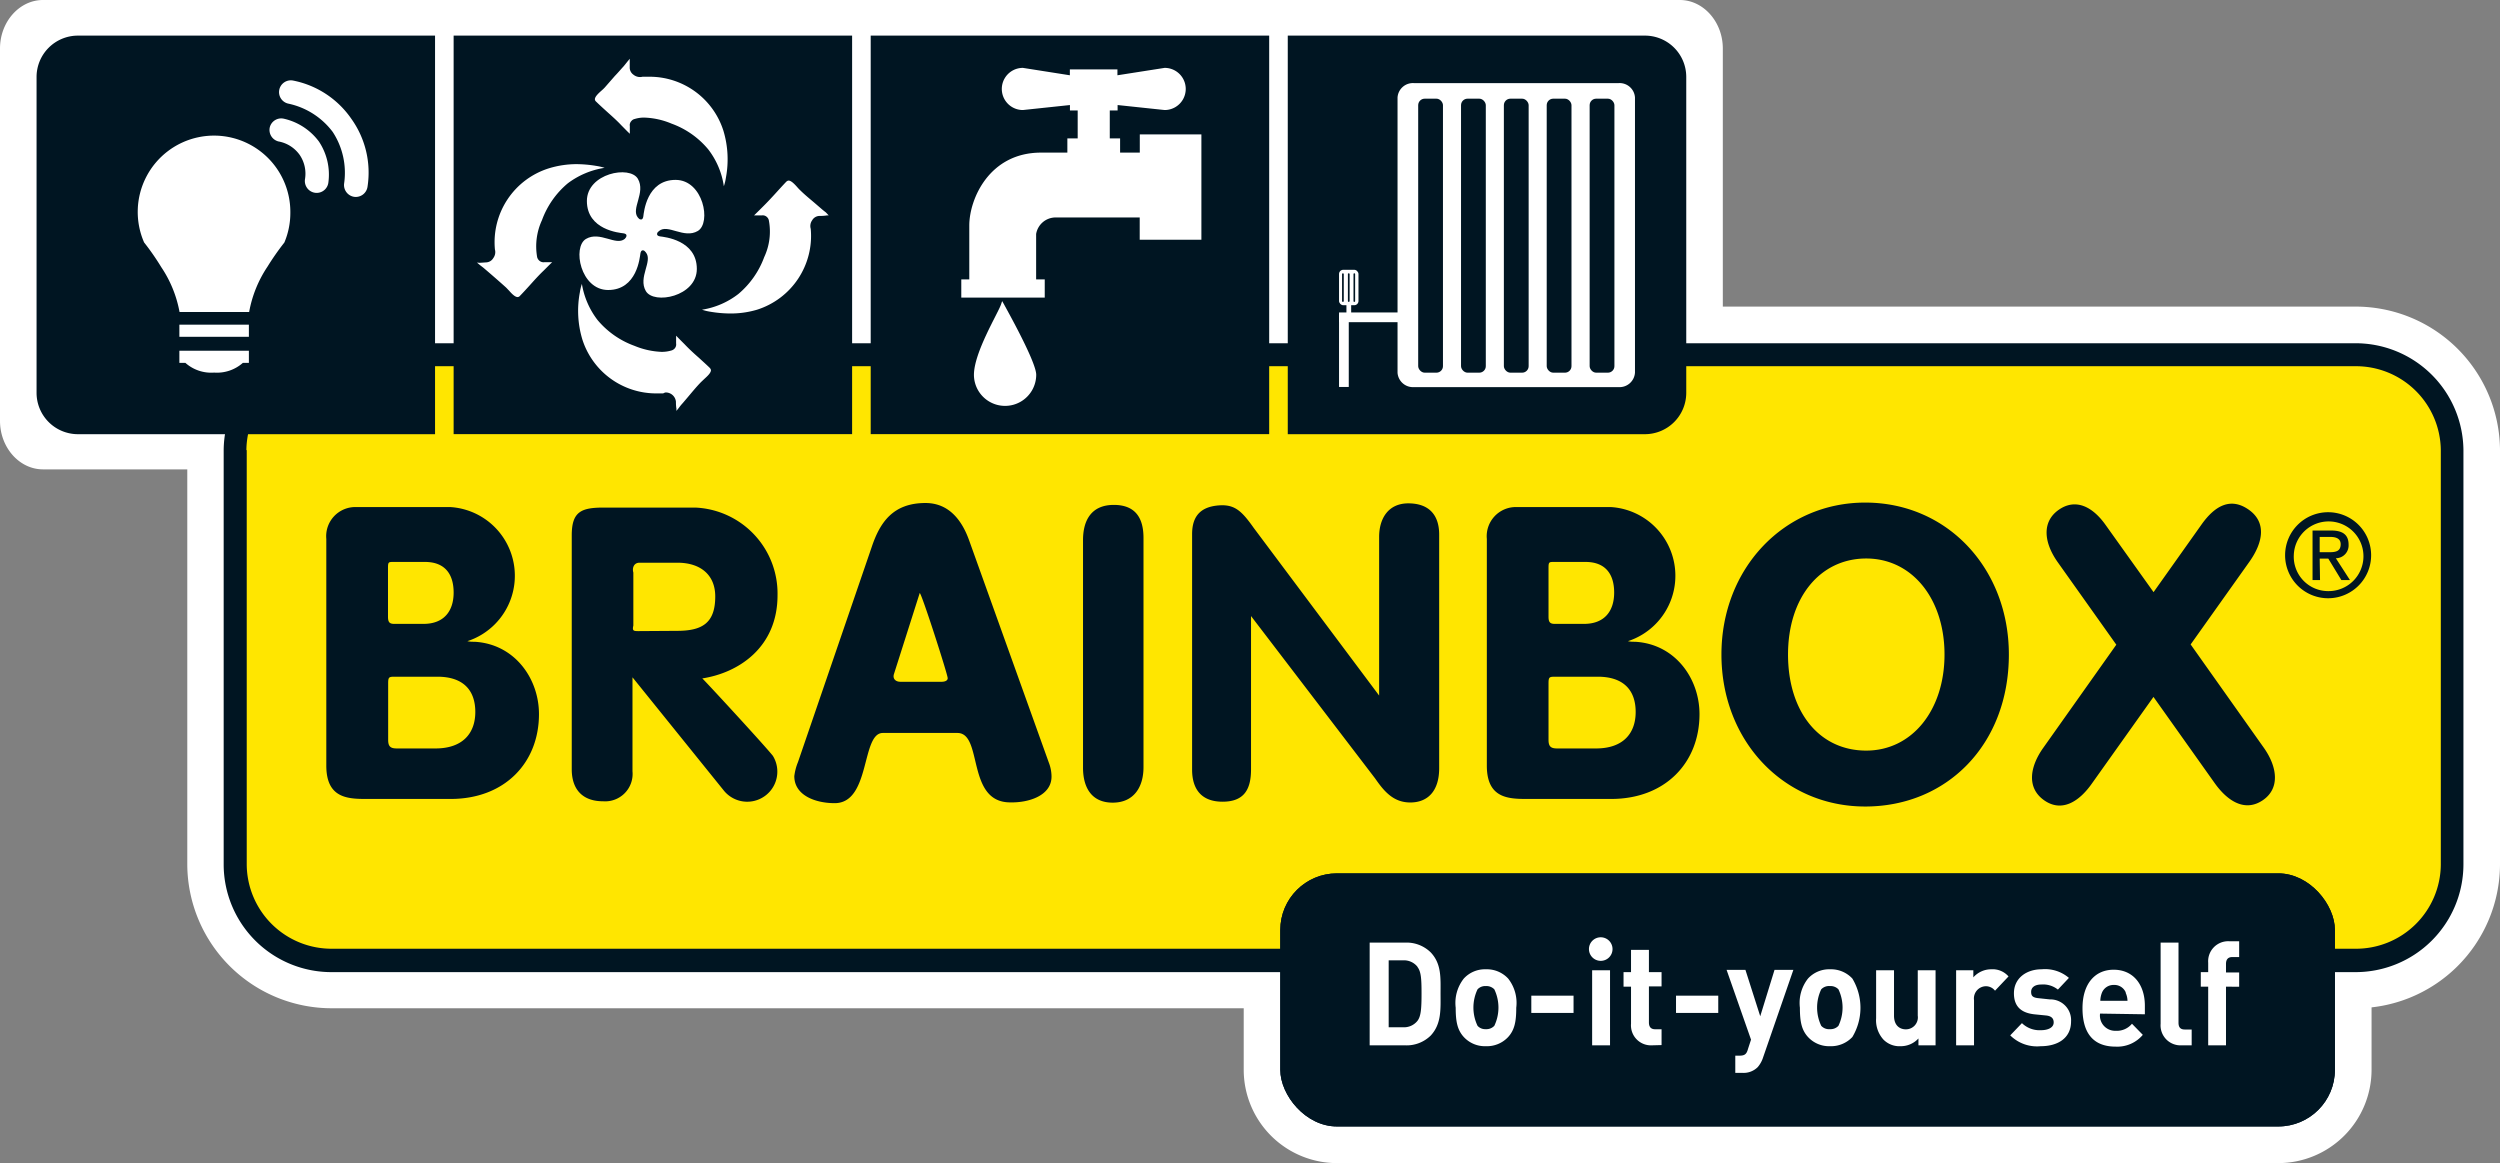 <svg xmlns="http://www.w3.org/2000/svg" viewBox="0 0 290.6 135.2"><rect x="0" y="0" width="290.6" height="135.2" fill="#808080" stroke="none"/><defs><style>.cls-1{fill:#fff}.cls-2{fill:#001522}.cls-3{fill:#ffe600}</style></defs><title>logo-brainbox</title><g id="Calque_2" data-name="Calque 2"><g id="Calque_1-2" data-name="Calque 1"><path class="cls-1" d="M155.4 135.2a10.85 10.85 0 0 1-10.83-10.84V108.1a10.85 10.85 0 0 1 10.83-10.84h109.43a10.86 10.86 0 0 1 10.84 10.84v16.26a10.86 10.86 0 0 1-10.84 10.84H155.4zm-2.32-27.1v16.26a2.36 2.36 0 0 0 2.32 2.32h109.43a2.36 2.36 0 0 0 2.32-2.32V108.1a2.38 2.38 0 0 0-2.32-2.33H155.4a2.38 2.38 0 0 0-2.32 2.33zM195.26 0H5C2.25 0 0 2.54 0 5.64v43.28c0 3.1 2.25 5.64 5 5.64h190.26c2.75 0 5-2.54 5-5.64V5.64c0-3.1-2.26-5.64-5-5.64z"/><path class="cls-2" d="M38.64 113A12.53 12.53 0 0 1 26 100.53V52.32A12.53 12.53 0 0 1 38.64 39.9h235.08a12.54 12.54 0 0 1 12.63 12.42v48.21A12.54 12.54 0 0 1 273.72 113H38.64z"/><path class="cls-1" d="M38.64 117.2a16.79 16.79 0 0 1-16.87-16.67V52.31a16.79 16.79 0 0 1 16.87-16.67h235.09a16.78 16.78 0 0 1 16.87 16.68v48.21a16.78 16.78 0 0 1-16.88 16.67H38.64zm235.08-8.51a8.27 8.27 0 0 0 8.37-8.16V52.32a8.28 8.28 0 0 0-8.37-8.17H38.65a8.28 8.28 0 0 0-8.38 8.17v48.21a8.28 8.28 0 0 0 8.38 8.16h235.07z"/><path class="cls-2" d="M38.64 113A12.53 12.53 0 0 1 26 100.53V52.32A12.53 12.53 0 0 1 38.64 39.9h235.08a12.54 12.54 0 0 1 12.63 12.42v48.21A12.54 12.54 0 0 1 273.72 113H38.64z"/><path class="cls-3" d="M28.68 52.32v48.21a9.86 9.86 0 0 0 10 9.75h235.04a9.86 9.86 0 0 0 10-9.75V52.32a9.86 9.86 0 0 0-10-9.75H38.64a9.86 9.86 0 0 0-10 9.75z"/><path class="cls-2" d="M266.63 64.54a4.05 4.05 0 1 1 4.06 4.17 4 4 0 0 1-4.06-4.17zm4.06 5a5 5 0 1 0-5.07-5 5 5 0 0 0 5.07 5zm-1.05-4.61h1l1.52 2.5h1l-1.64-2.54a1.49 1.49 0 0 0 1.48-1.58c0-1.14-.67-1.64-2-1.64h-2.19v5.76h.87zm0-.74v-1.78h1.19c.6 0 1.25.13 1.25.85 0 .88-.66.93-1.4.93zM110.16 78.83c0 .32-.38.42-.7.42h-4.79c-.6 0-.92-.38-.76-.89l3-9.43c.23.07 3.25 9.47 3.25 9.9zm12.07 11.44a4.59 4.59 0 0 0-.32-1.64l-9.27-25.85c-.76-2.11-2.21-4.31-5.06-4.31-3.78 0-5.29 2.25-6.25 5.11l-8.57 25a6.32 6.32 0 0 0-.43 1.64c0 2.25 2.48 3.14 4.69 3.14 4.2 0 3.07-8.16 5.6-8.16h8.67c3 0 1 8.07 6.14 8.07 2.16.05 4.8-.79 4.8-3zm7.11 3.03c-2.49 0-3.45-1.8-3.45-4.06V62.79c0-2.35 1-4.1 3.58-4.1s3.45 1.61 3.45 3.83v26.67c0 2.27-1.1 4.11-3.58 4.11zm133.8-6.39l-8.5-12 6.83-9.61c1.62-2.29 2-4.61-.1-6.07s-3.92-.43-5.45 1.72l-5.59 7.88-5.59-7.83c-1.53-2.15-3.51-3.11-5.46-1.72s-1.71 3.78-.09 6.07l6.81 9.59-8.5 12c-1.56 2.2-1.93 4.63.09 6.07s4.06.25 5.62-2l7.11-10 7.1 10c1.56 2.2 3.59 3.39 5.62 2s1.66-3.9.1-6.1zm-99.21 6.37c-2 0-3.08-1.35-4.09-2.8l-14.42-18.87v17.81c0 2.25-.73 3.77-3.31 3.77-2.39 0-3.54-1.38-3.54-3.73V62.09c0-2.17 1.06-3.3 3.47-3.36 1.56 0 2.35.73 3.69 2.63l14.58 19.49V62.41c0-2.12 1.05-3.9 3.39-3.9s3.59 1.28 3.59 3.63V89.3c0 2.61-1.29 3.98-3.36 3.98zm26.14-18.68c-.27 0-.56 0-.84-.07a8 8 0 0 0-2-15.59h-10.95a3.39 3.39 0 0 0-3.45 3.71V89c0 3.67 2.32 3.87 4.55 3.87h9.9c6.28 0 10.27-4.2 10.27-9.86 0-4.15-2.84-8.15-7.48-8.41zM180 66c0-.68.07-.68.66-.68h3.64c2.31 0 3.33 1.41 3.33 3.56s-1.12 3.64-3.5 3.64h-3.4c-.56 0-.73-.2-.73-.84zm5.52 21H181c-.74 0-1-.24-1-1v-6.56c0-.78.1-.78.89-.78h4.83c3.06 0 4.41 1.62 4.41 4.1S188.68 87 185.52 87zM55.17 74.6c-.27 0-.55 0-.84-.07a8 8 0 0 0-2-15.59H41.38a3.39 3.39 0 0 0-3.45 3.71V89c0 3.67 2.33 3.87 4.55 3.87h9.9c6.28 0 10.27-4.2 10.27-9.86 0-4.15-2.84-8.15-7.48-8.41zM45.1 66c0-.68.07-.68.66-.68h3.64c2.31 0 3.33 1.41 3.33 3.56s-1.12 3.64-3.5 3.64h-3.4c-.56 0-.73-.2-.73-.84zm5.52 21h-4.5c-.74 0-1-.24-1-1v-6.56c0-.78.1-.78.89-.78h4.83c3.06 0 4.41 1.62 4.41 4.1S53.78 87 50.62 87zm39.22.86c-1.08-1.35-8.14-9-8.21-9 4.22-.65 8.75-3.6 8.75-9.67A10 10 0 0 0 80.82 59H70.19c-2.62 0-3.73.46-3.73 3.22v27.2c0 2.34 1.25 3.72 3.64 3.72a3.19 3.19 0 0 0 3.42-3.49V78.73l10.59 13.13a3.5 3.5 0 0 0 5.73-4zm-15.6-14.5c-.55 0-.78 0-.62-.64v-6.16c-.16-.55.07-1.15.71-1.15h4.42c2.67 0 4.39 1.41 4.39 3.92 0 3.08-1.49 4-4.44 4zm142.57-14.94c-9.42 0-16.71 7.63-16.71 17.66s7.21 17.67 16.71 17.67 16.7-7.21 16.7-17.67c0-9.97-7.12-17.66-16.7-17.66zm.12 28.83c-5.47 0-9.09-4.52-9.09-11.17s3.75-11.16 9.09-11.16 9.1 4.69 9.1 11.16-3.77 11.17-9.1 11.17zM101.21 4.14h46.32v46.32h-46.32z"/><path class="cls-1" d="M132.49 15.62v2.12h-2.29v-1.65H129v-3.25h.91v-.63l5.47.58v-.2.2a2.45 2.45 0 0 0 0-4.9l-5.49.86v-.68h-5.53v.68l-5.46-.86a2.45 2.45 0 1 0 0 4.9v-.19.19l5.47-.58v.63h.9v3.25h-1.2v1.65H121c-6 0-8.32 5.38-8.33 8.46v6.28h-.93v2.11h9.7v-2.11h-1V27.2a2.3 2.3 0 0 1 2.16-1.92h9.88v2.59h7.17V15.62zm-16 19.38l-.14.41c-.39 1.09-3.13 5.57-3.14 8.15a3.62 3.62 0 0 0 7.24 0c0-1.56-3.74-8.14-3.74-8.18z"/><path class="cls-2" d="M191.22 4.14h-41.53v46.33h41.53a4.81 4.81 0 0 0 4.79-4.8V8.93a4.8 4.8 0 0 0-4.79-4.79z"/><path class="cls-1" d="M190.05 43.31a1.8 1.8 0 0 1-1.89 1.69h-23.82a1.8 1.8 0 0 1-1.89-1.67v-32a1.79 1.79 0 0 1 1.89-1.67h23.82a1.79 1.79 0 0 1 1.89 1.67z"/><path class="cls-1" d="M155.65 36.32h8.43v1.13h-8.43z"/><path class="cls-1" d="M155.65 36.56h1.13v8.42h-1.13z"/><rect class="cls-2" x="164.85" y="11.47" width="2.88" height="31.85" rx=".76" ry=".76"/><rect class="cls-2" x="169.83" y="11.47" width="2.88" height="31.85" rx=".76" ry=".76"/><rect class="cls-2" x="174.81" y="11.47" width="2.88" height="31.85" rx=".76" ry=".76"/><rect class="cls-2" x="179.79" y="11.47" width="2.88" height="31.85" rx=".76" ry=".76"/><rect class="cls-2" x="184.78" y="11.47" width="2.88" height="31.85" rx=".76" ry=".76"/><path class="cls-1" d="M156.51 34.49h.55v2.29h-.55z"/><rect class="cls-1" x="155.65" y="31.36" width="2.26" height="4.12" rx=".49" ry=".49"/><path class="cls-2" d="M156 35v-3.13a.1.1 0 0 1 .1-.1.1.1 0 0 1 .1.1V35a.1.1 0 0 1-.1.09.1.1 0 0 1-.1-.09zm.68 0v-3.13a.09.09 0 0 1 .1-.1.1.1 0 0 1 .1.1V35a.1.1 0 0 1-.1.09.09.09 0 0 1-.1-.09zm.65 0v-3.14a.09.09 0 0 1 .1-.09.09.09 0 0 1 .09.09V35a.09.09 0 0 1-.09.09.09.09 0 0 1-.1-.09z"/><rect class="cls-2" x="148.82" y="101.52" width="122.59" height="29.42" rx="6.58" ry="6.58"/><rect class="cls-2" x="148.82" y="101.52" width="122.59" height="29.42" rx="6.58" ry="6.58"/><path class="cls-1" d="M166.31 120.37a4 4 0 0 1-3 1.14h-4.1v-11.94h4.1a4 4 0 0 1 3 1.14c1.27 1.34 1.14 3 1.14 4.78s.13 3.51-1.14 4.88zm-1.55-8a2 2 0 0 0-1.66-.74h-1.68v7.78h1.68a2 2 0 0 0 1.66-.74c.41-.53.48-1.39.48-3.2s-.07-2.54-.48-3.08zm10.55 8.17a3.37 3.37 0 0 1-2.59 1.07 3.33 3.33 0 0 1-2.57-1.07c-.75-.82-.94-1.81-.94-3.4a4.58 4.58 0 0 1 .94-3.39 3.33 3.33 0 0 1 2.57-1.08 3.38 3.38 0 0 1 2.59 1.08 4.58 4.58 0 0 1 .94 3.39c0 1.59-.19 2.58-.94 3.4zM173.7 115a1.29 1.29 0 0 0-1-.38 1.22 1.22 0 0 0-.95.38 4.92 4.92 0 0 0 0 4.24 1.19 1.19 0 0 0 .95.39 1.26 1.26 0 0 0 1-.39 4.92 4.92 0 0 0 0-4.24zm4.3 2.74v-2h4.91v2zm8.07-6.05a1.37 1.37 0 0 1 0-2.74 1.37 1.37 0 0 1 0 2.74zm-1 9.82v-8.73h2.08v8.73zm6.93 0a2.32 2.32 0 0 1-2.41-2.5v-4.32h-.87V113h.87v-2.59h2.08V113h1.47v1.66h-1.47v4.19c0 .5.22.79.72.79h.75v1.84zm2.82-3.77v-2h4.91v2zm10.12 5.18a3.26 3.26 0 0 1-.62 1.12 2.33 2.33 0 0 1-1.79.67h-.82v-2h.48c.59 0 .83-.15 1-.79l.35-1.07-2.84-8.11h2.19l1.72 5.39 1.66-5.39h2.19zm10.38-2.38a3.39 3.39 0 0 1-2.59 1.07 3.33 3.33 0 0 1-2.57-1.07c-.75-.82-.94-1.81-.94-3.4a4.58 4.58 0 0 1 .94-3.39 3.33 3.33 0 0 1 2.57-1.08 3.39 3.39 0 0 1 2.59 1.08 6.6 6.6 0 0 1 0 6.79zM213.7 115a1.28 1.28 0 0 0-1-.38 1.24 1.24 0 0 0-1 .38 4.92 4.92 0 0 0 0 4.24 1.21 1.21 0 0 0 1 .39 1.25 1.25 0 0 0 1-.39 4.92 4.92 0 0 0 0-4.24zm9.3 6.51v-.8a2.77 2.77 0 0 1-2.07.9 2.6 2.6 0 0 1-2-.77 3.34 3.34 0 0 1-.85-2.48v-5.58h2.08v5.28c0 1.19.71 1.59 1.37 1.59a1.39 1.39 0 0 0 1.39-1.59v-5.28h2.07v8.73zm8.9-6.35a1.34 1.34 0 0 0-1.1-.52 1.42 1.42 0 0 0-1.34 1.61v5.26h-2.08v-8.73h2v.83a2.77 2.77 0 0 1 2.09-.94 2.45 2.45 0 0 1 2 .83zm5.32 6.45a4.4 4.4 0 0 1-3.55-1.26l1.36-1.42a2.94 2.94 0 0 0 2.22.82c.72 0 1.47-.25 1.47-.9 0-.44-.23-.74-.88-.81l-1.31-.13c-1.5-.15-2.43-.84-2.43-2.45 0-1.81 1.52-2.79 3.21-2.79a4.27 4.27 0 0 1 3.18 1l-1.28 1.36a2.75 2.75 0 0 0-1.93-.59c-.83 0-1.18.4-1.18.84s.13.68.86.75l1.31.14a2.41 2.41 0 0 1 2.47 2.56c0 1.96-1.56 2.88-3.52 2.88zm6.89-3.79a1.77 1.77 0 0 0 1.82 2 2.28 2.28 0 0 0 1.89-.82l1.26 1.29a3.87 3.87 0 0 1-3.16 1.37c-2 0-3.85-.94-3.85-4.47 0-2.86 1.47-4.47 3.62-4.47 2.32 0 3.63 1.78 3.63 4.18v1zm3-2.43a1.43 1.43 0 0 0-1.39-.9 1.45 1.45 0 0 0-1.39.9 2.76 2.76 0 0 0-.19.94h3.16a2.35 2.35 0 0 0-.22-.94zm6.47 6.12a2.32 2.32 0 0 1-2.43-2.5v-9.44h2.08v9.31c0 .52.21.79.73.79h.8v1.84zm5.17-6.82v6.82h-2.07v-6.82h-.86V113h.86v-1.09a2.33 2.33 0 0 1 2.42-2.5h1.18v1.84h-.81c-.49 0-.72.29-.72.79v1h1.53v1.66z"/><path class="cls-2" d="M52.73 4.14h46.32v46.32H52.73zM9 50.47h41.57V4.14H9a4.81 4.81 0 0 0-4.75 4.79v36.74A4.81 4.81 0 0 0 9 50.47z"/><path class="cls-1" d="M37.07 16.45A7 7 0 0 0 33 13.8a1.37 1.37 0 0 0-1.64 1 1.38 1.38 0 0 0 1 1.64A3.87 3.87 0 0 1 34.83 18a3.88 3.88 0 0 1 .62 2.84 1.39 1.39 0 0 0 .24 1 1.37 1.37 0 0 0 2.48-.62 6.94 6.94 0 0 0-1.1-4.77z"/><path class="cls-1" d="M40.84 13.81a10.74 10.74 0 0 0-6.74-4.44 1.37 1.37 0 1 0-.57 2.68 8.7 8.7 0 0 1 5.14 3.28 8.66 8.66 0 0 1 1.33 6 1.39 1.39 0 0 0 1.17 1.55 1.38 1.38 0 0 0 1.55-1.17 10.74 10.74 0 0 0-1.88-7.9zm-7.09 10.88a8.87 8.87 0 1 0-17 3.49 29.2 29.2 0 0 1 2 2.88 13.78 13.78 0 0 1 2.12 5.21h8.09A13.9 13.9 0 0 1 31.09 31 30.4 30.4 0 0 1 33 28.26l.06-.08a8.89 8.89 0 0 0 .69-3.49zm-12.9 13.05h8.08v1.41h-8.08zm.7 3.03h-.7v1.41h.7a4.51 4.51 0 0 0 3.34 1.13 4.54 4.54 0 0 0 3.34-1.13h.7v-1.41h-7.38zM81.6 36a5.86 5.86 0 0 0 1 .24 14.08 14.08 0 0 0 2.24.2A10.74 10.74 0 0 0 88 36a9 9 0 0 0 6.24-9.4 1.15 1.15 0 0 1 .17-1 1 1 0 0 1 .86-.5c.16 0 .5 0 .83-.06h.23l-.33-.35c-.17-.13-.35-.27-.52-.42l-.65-.56c-.59-.51-1.21-1-1.8-1.58a4.74 4.74 0 0 1-.37-.39c-.28-.31-.68-.75-1-.75 0 0-.13 0-.28.15-.4.42-.8.86-1.19 1.29s-1 1.09-1.53 1.61l-.41.41-.6.59h.9a.7.7 0 0 1 .59.18.73.73 0 0 1 .23.39 7 7 0 0 1-.54 4.28 10.17 10.17 0 0 1-3 4.28A9.24 9.24 0 0 1 81.6 36zm-6.68-22.33a8.86 8.86 0 0 1 3.14.7 9.94 9.94 0 0 1 4.27 3 9.15 9.15 0 0 1 1.81 4.28 5.62 5.62 0 0 0 .24-1 11.51 11.51 0 0 0-.29-5.45 9 9 0 0 0-8.6-6.28h-.8a1.21 1.21 0 0 1-1.06-.24 1 1 0 0 1-.43-.79V6.83l-.34.42c-.13.16-.25.32-.39.48-.33.36-.64.73-1 1.1l-1.18 1.35a4.43 4.43 0 0 1-.38.36c-.32.29-.76.68-.76 1a.37.37 0 0 0 .14.27c.41.4.84.79 1.26 1.17s1.13 1 1.65 1.56l.74.75.27.26v-.9a.68.68 0 0 1 .18-.58.67.67 0 0 1 .39-.24 3.57 3.57 0 0 1 1.14-.16zm2.45 31.95a1.19 1.19 0 0 1 1.2 1.07c0 .16 0 .5.06.83a1.94 1.94 0 0 0 0 .24c.11-.14.23-.28.34-.43s.25-.32.39-.47l.57-.67c.51-.6 1-1.21 1.57-1.79l.39-.37c.32-.29.75-.68.75-1 0 0 0-.13-.15-.28-.41-.4-.84-.78-1.25-1.16-.56-.49-1.12-1-1.65-1.56l-.46-.46-.54-.55v.89a.71.71 0 0 1-.18.61.8.8 0 0 1-.4.23 3.89 3.89 0 0 1-1.12.15 9.13 9.13 0 0 1-3.14-.7 10.05 10.05 0 0 1-4.29-3 9.36 9.36 0 0 1-1.82-4.2 5.62 5.62 0 0 0-.24 1 11.5 11.5 0 0 0 .29 5.45 9 9 0 0 0 8.6 6.28h.8a.86.86 0 0 1 .28-.11zm-21.93-15.1l.42.35c.16.12.32.24.48.38l.63.54c.6.52 1.22 1.06 1.82 1.6.12.11.24.25.38.39.28.32.68.75 1 .75a.37.37 0 0 0 .27-.14c.4-.41.79-.84 1.17-1.26s1-1.12 1.56-1.65l.68-.68.33-.32h-.91a.74.74 0 0 1-.59-.19.81.81 0 0 1-.24-.39 7.24 7.24 0 0 1 .56-4.31 10.09 10.09 0 0 1 3-4.28 9.52 9.52 0 0 1 4.28-1.8 6.69 6.69 0 0 0-1-.23 14.32 14.32 0 0 0-2.26-.2 11 11 0 0 0-3.2.48A9 9 0 0 0 57.53 29a1.16 1.16 0 0 1-.19 1 1 1 0 0 1-.83.5l-.76.05z"/><path class="cls-1" d="M72.82 27.41s.07-.23-.36-.29-4.24-.38-4.24-3.76c0-3.21 5-4.18 5.93-2.57s-.84 3.48 0 4.5c.1.11.18.22.34.22 0 0 .23.07.29-.36s.38-4.24 3.75-4.24c3.22 0 4.18 5 2.58 5.94s-3.48-.85-4.5 0c-.12.1-.23.19-.23.34 0 0-.06.23.36.29s4.26.4 4.26 3.78c0 3.21-5 4.18-5.93 2.57s.85-3.48 0-4.5c-.1-.11-.18-.23-.33-.23 0 0-.23-.06-.3.37s-.38 4.24-3.75 4.24c-3.22 0-4.18-5-2.57-5.94s3.48.85 4.5 0c.09-.12.2-.2.2-.36z"/></g></g></svg>